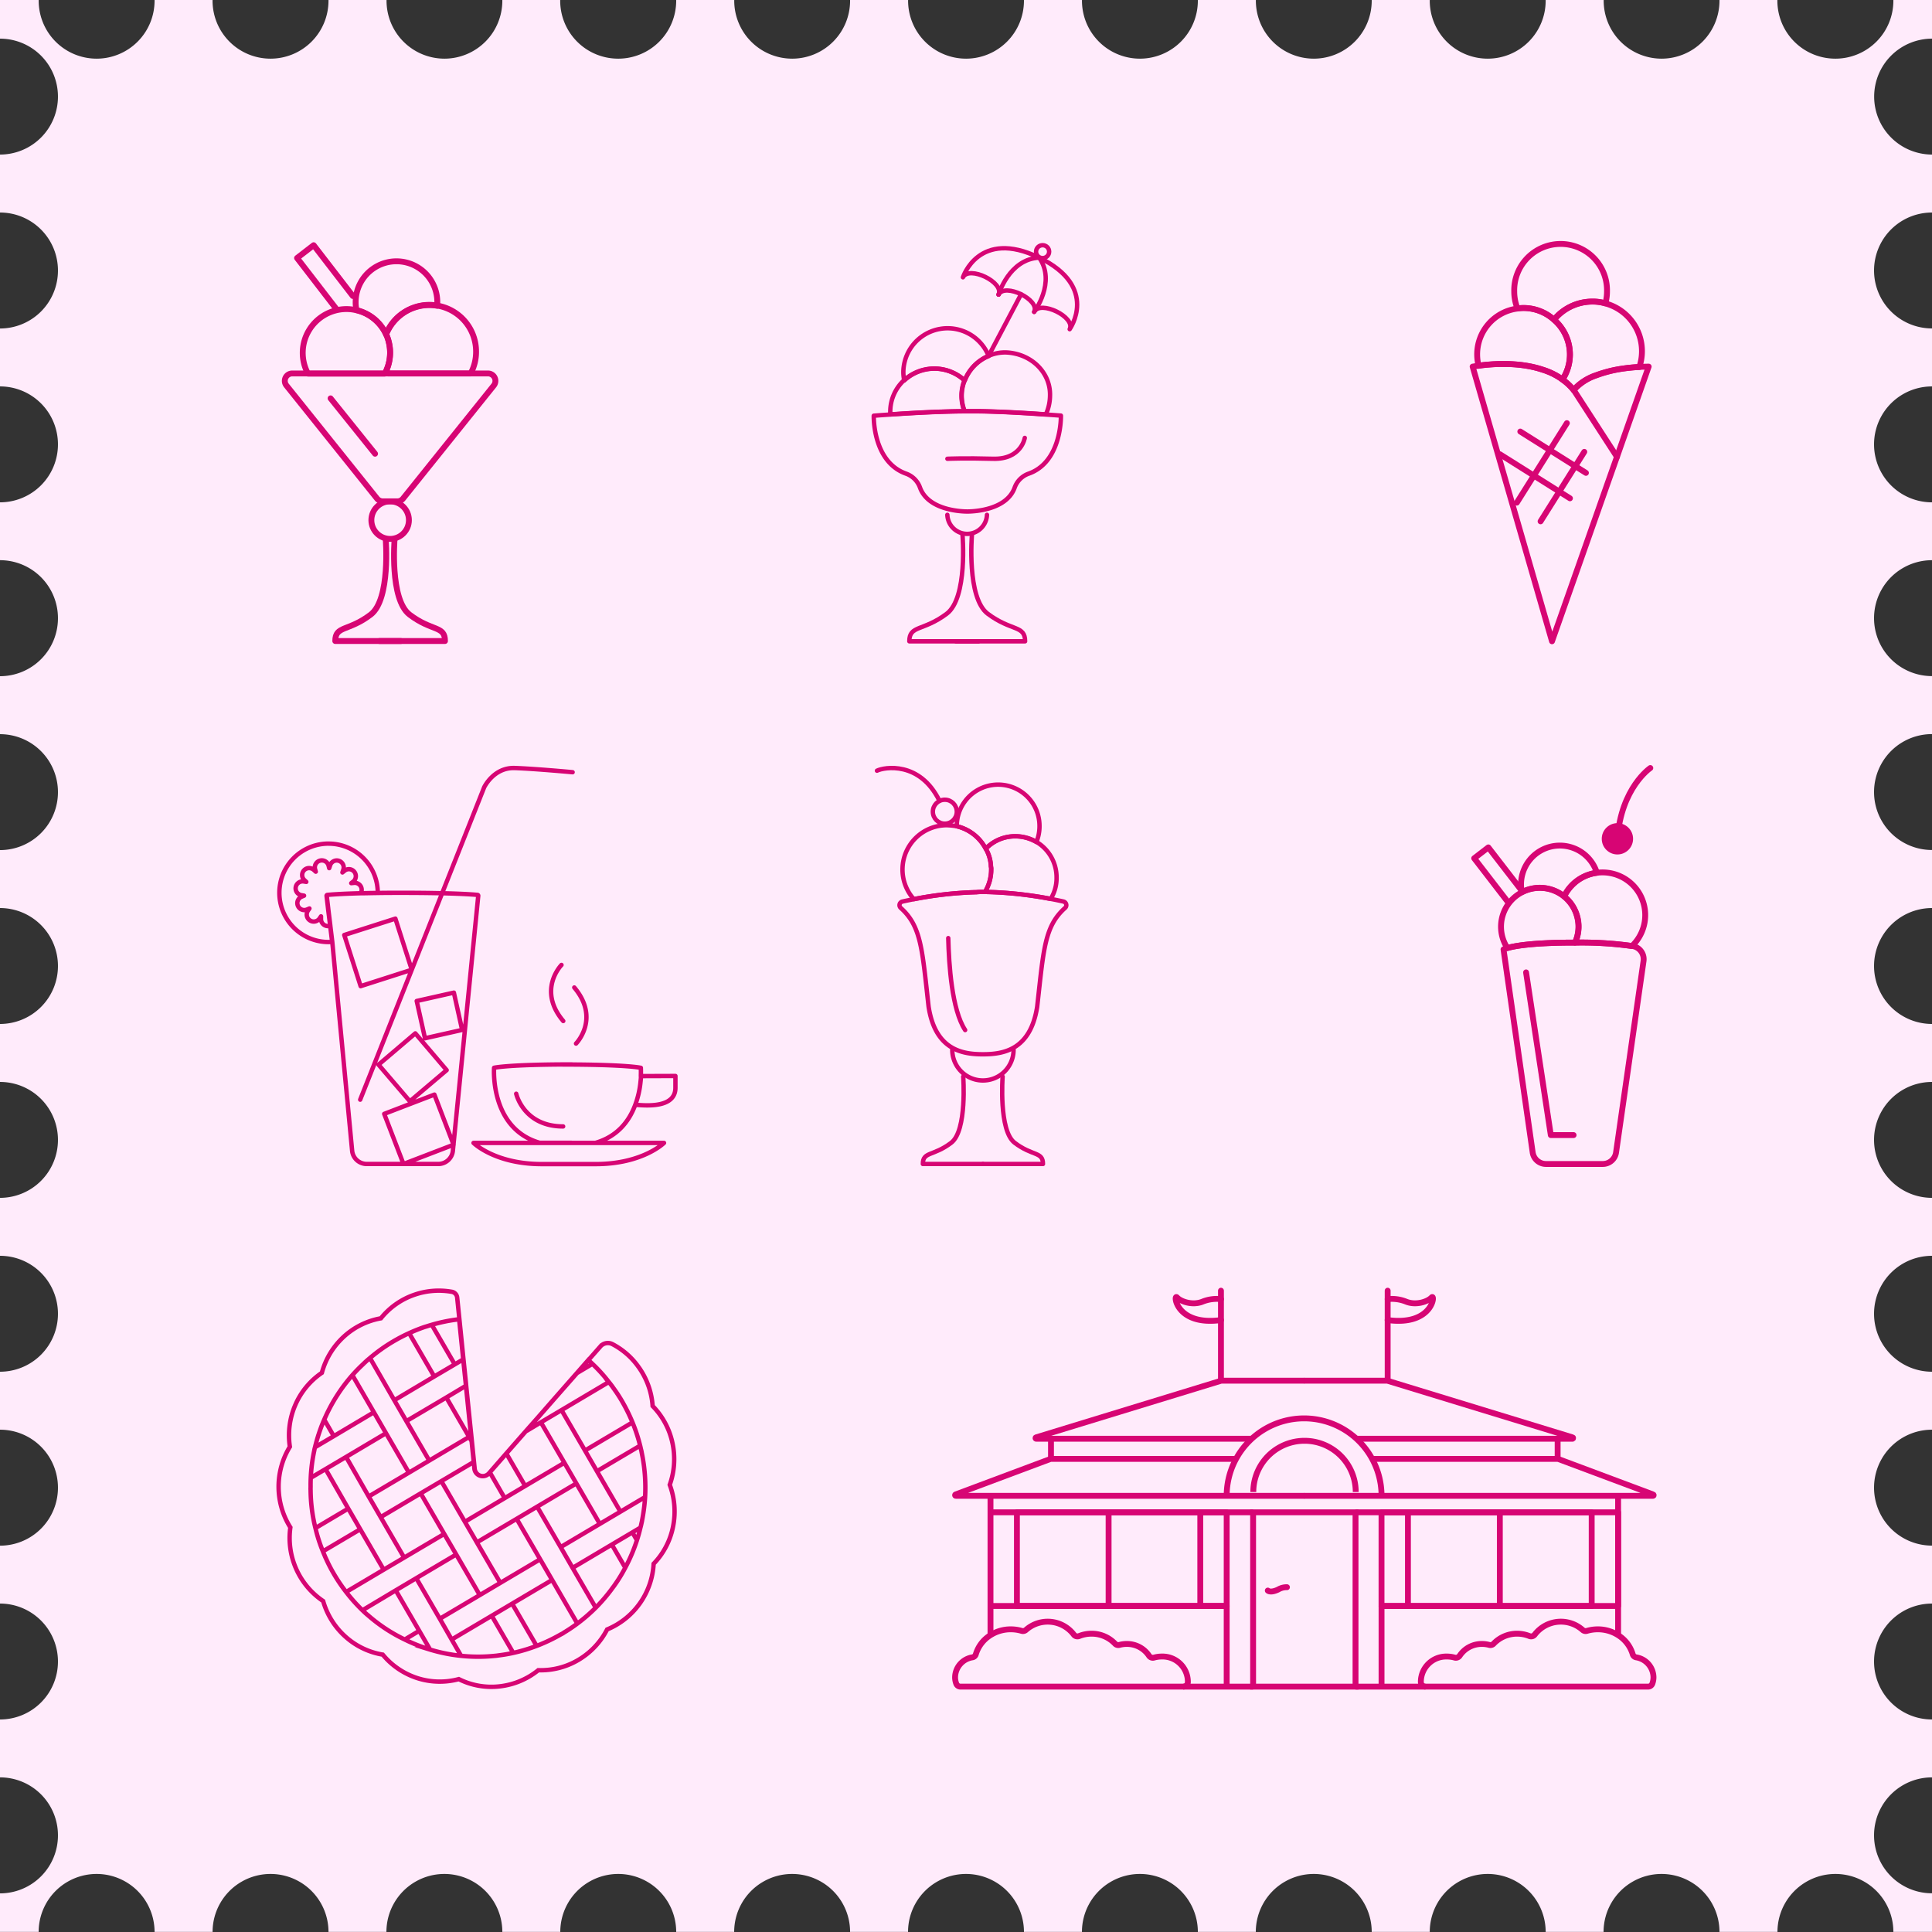 <svg xmlns="http://www.w3.org/2000/svg" viewBox="0 0 658.72 658.72"><rect x="0" y="0" width="658.72" height="658.72" fill="#333333" stroke="none"/><defs><style>.cls-1{fill:#ffebfb;}.cls-2,.cls-3,.cls-5,.cls-6,.cls-7,.cls-8{fill:none;}.cls-2,.cls-3,.cls-4,.cls-5,.cls-6,.cls-7,.cls-8{stroke:#d70574;}.cls-2,.cls-3,.cls-4,.cls-5{stroke-linecap:round;}.cls-2,.cls-3,.cls-4,.cls-8{stroke-linejoin:round;}.cls-2,.cls-6{stroke-width:1.5px;}.cls-3,.cls-4,.cls-5,.cls-7,.cls-8{stroke-width:2px;}.cls-4{fill:#d70574;}.cls-5,.cls-6,.cls-7{stroke-miterlimit:10;}</style></defs><g id="Layer_2" data-name="Layer 2"><g id="Layer_1-2" data-name="Layer 1"><path class="cls-1" d="M639,32.94A19.77,19.77,0,0,0,658.72,52.7V72.46a19.76,19.76,0,0,0,0,39.52v19.77a19.76,19.76,0,0,0,0,39.52V191a19.76,19.76,0,1,0,0,39.52v19.77a19.76,19.76,0,0,0,0,39.52V309.6a19.76,19.76,0,0,0,0,39.52v19.77a19.76,19.76,0,0,0,0,39.52v19.76a19.76,19.76,0,1,0,0,39.52v19.77a19.76,19.76,0,0,0,0,39.52v19.76a19.76,19.76,0,0,0,0,39.52V606a19.76,19.76,0,0,0,0,39.52v13.17H645.55a19.76,19.76,0,0,0-39.52,0H586.26a19.76,19.76,0,0,0-39.52,0H527a19.76,19.76,0,1,0-39.52,0H467.69a19.76,19.76,0,0,0-39.52,0H408.41a19.76,19.76,0,0,0-39.52,0H349.12a19.76,19.76,0,0,0-39.52,0H289.84a19.76,19.76,0,0,0-39.52,0H230.55a19.76,19.76,0,0,0-39.52,0H171.27a19.76,19.76,0,0,0-39.52,0H112a19.76,19.76,0,0,0-39.52,0H52.7a19.76,19.76,0,0,0-39.52,0H0V645.55a19.76,19.76,0,0,0,19.76-19.76A19.75,19.75,0,0,0,0,606V586.26A19.75,19.75,0,0,0,19.76,566.5,19.76,19.76,0,0,0,0,546.74V527a19.76,19.76,0,0,0,19.76-19.76A19.75,19.75,0,0,0,0,487.46V467.69a19.75,19.75,0,0,0,19.76-19.76A19.76,19.76,0,0,0,0,428.17V408.41a19.76,19.76,0,0,0,19.76-19.76A19.75,19.75,0,0,0,0,368.89V349.12a19.75,19.75,0,0,0,19.76-19.76A19.76,19.76,0,0,0,0,309.6V289.84a19.76,19.76,0,0,0,19.76-19.76A19.75,19.75,0,0,0,0,250.32V230.55a19.75,19.75,0,0,0,19.76-19.76A19.76,19.76,0,0,0,0,191V171.27a19.76,19.76,0,0,0,19.76-19.76A19.75,19.75,0,0,0,0,131.75V112A19.75,19.75,0,0,0,19.76,92.22,19.76,19.76,0,0,0,0,72.46V52.7A19.76,19.76,0,0,0,19.76,32.94,19.75,19.75,0,0,0,0,13.18V0H13.19c0,.08,0,.15,0,.23A19.76,19.76,0,0,0,32.94,20,19.76,19.76,0,0,0,52.7.23c0-.08,0-.15,0-.23H72.47c0,.08,0,.15,0,.23A19.76,19.76,0,0,0,92.22,20,19.76,19.76,0,0,0,112,.23c0-.08,0-.15,0-.23h19.79c0,.08,0,.15,0,.23A19.76,19.76,0,0,0,151.51,20,19.76,19.76,0,0,0,171.27.23c0-.08,0-.15,0-.23H191c0,.08,0,.15,0,.23A19.76,19.76,0,0,0,210.79,20,19.76,19.76,0,0,0,230.55.23c0-.08,0-.15,0-.23h19.79c0,.08,0,.15,0,.23A19.76,19.76,0,0,0,270.08,20,19.76,19.76,0,0,0,289.84.23c0-.08,0-.15,0-.23h19.78c0,.08,0,.15,0,.23A19.76,19.76,0,0,0,329.36,20,19.76,19.76,0,0,0,349.12.23c0-.08,0-.15,0-.23H368.9c0,.08,0,.15,0,.23A19.76,19.76,0,0,0,388.65,20,19.76,19.76,0,0,0,408.41.23c0-.08,0-.15,0-.23h19.78c0,.08,0,.15,0,.23A19.76,19.76,0,0,0,447.93,20,19.76,19.76,0,0,0,467.69.23c0-.08,0-.15,0-.23h19.79c0,.08,0,.15,0,.23A19.76,19.76,0,0,0,507.22,20,19.76,19.76,0,0,0,527,.23c0-.08,0-.15,0-.23h19.78c0,.08,0,.15,0,.23A19.76,19.76,0,0,0,566.5,20,19.76,19.76,0,0,0,586.26.23c0-.08,0-.15,0-.23H606c0,.08,0,.15,0,.23A19.76,19.76,0,0,0,625.79,20,19.76,19.76,0,0,0,645.55.23c0-.08,0-.15,0-.23h13.18V13.18A19.76,19.76,0,0,0,639,32.94Z"/><path class="cls-2" d="M194.8,389.64H184c-17.09-4.92-15.54-25.58-15.54-25.58s4.62-1.14,26.55-1.14m23.49,4c.06-1.74,0-2.84,0-2.84s-4.63-1.13-26.57-1.13m-1.16,26.72H203c7.72-2.22,11.64-7.68,13.6-13m1.94-9.77c0,.57-.07,1.18-.14,1.87a31.19,31.19,0,0,1-1.8,7.9h0c3.9.32,13.69,1.14,13.69-5.81v-4Zm-15.42,30c16,0,23.28-7.22,23.28-7.22H161.45s7.26,7.22,23.28,7.22ZM176,372.91s2.51,11.15,16,11.15M112.62,315.6l.67,5.52,6.78,71.31a5,5,0,0,0,5,4.43H149.4a5,5,0,0,0,5-4.43l8.66-87a.27.27,0,0,0-.24-.31c-1.42-.14-8.47-.71-25.6-.71-3.11,0-5.91,0-8.38.05-2.18,0-4.1.07-5.81.09m-11-16.92a16.78,16.78,0,1,0,0,33.56,10,10,0,0,0,1.21-.08l-.67-5.52-.71-5.72v-.05l-.52-4.39a.3.3,0,0,1,.26-.31c.93-.09,4.29-.38,11.39-.57,1.71,0,3.63-.07,5.81-.09v-.05A16.79,16.79,0,0,0,112.08,287.64Zm-.43,17.49c.93-.09,4.29-.38,11.39-.57a2.32,2.32,0,0,0,.31-1.45,2.36,2.36,0,0,0-2.64-2.08l-.9.09.69-.54a2.38,2.38,0,0,0,.33-3.35,2.34,2.34,0,0,0-3.32-.33l-.71.57.28-.86a2.37,2.37,0,1,0-4.5-1.47l-.29.86-.21-.86a2.38,2.38,0,0,0-4.61,1.21l.24.86-.66-.6a2.37,2.37,0,0,0-3.21,3.49l.64.59-.85-.14a2.39,2.39,0,0,0-2.75,1.95,2.37,2.37,0,0,0,1.94,2.73l.9.16-.85.36a2.37,2.37,0,0,0,.93,4.55,2.57,2.57,0,0,0,.92-.19l.83-.35-.5.73a2.37,2.37,0,0,0,.62,3.3,2.29,2.29,0,0,0,1.33.43,2.39,2.39,0,0,0,2-1.05l.5-.73,0,.88a2.37,2.37,0,0,0,2.31,2.44h.07a1.91,1.91,0,0,0,.8-.16l-.71-5.72v-.05l-.52-4.39A.3.3,0,0,1,111.65,305.13Zm83.63-41.83s-12.46-1.17-19.7-1.43-10.46,6.59-10.46,6.59L122.81,374.93m12-61.72-17.43,5.58,5.58,17.44,17.43-5.59Zm13.3,60L131,379.78l6.57,17.08,17.08-6.56Zm6.64-34.77-12.67,2.85L144.9,354l12.67-2.85Zm-15,37.05,12.54-10.62L141.6,352.33,129.06,363ZM191.44,329s-8.36,8.49.6,19.12m4.36,7.69s8.36-8.48-.6-19.12"/><path class="cls-2" d="M354.42,281.62a14,14,0,0,1-1.06,5.47,14.3,14.3,0,0,0-7.22-1.94,13.84,13.84,0,0,0-10.05,4.23,15.08,15.08,0,0,0-9.87-7.67v-.09a14.1,14.1,0,1,1,28.2,0Z"/><path class="cls-2" d="M360.24,299.25a13.44,13.44,0,0,1-2,7.23,131.82,131.82,0,0,0-22.39-2.38,14.85,14.85,0,0,0,2.12-7.67,3.27,3.27,0,0,0-.09-1,13.17,13.17,0,0,0-1.76-6.08,13.84,13.84,0,0,1,10.05-4.23,14.3,14.3,0,0,1,7.22,1.94A14.05,14.05,0,0,1,360.24,299.25Z"/><path class="cls-2" d="M337.94,296.43a14.85,14.85,0,0,1-2.12,7.67h-.7a17.91,17.91,0,0,0-2.2.09,127.39,127.39,0,0,0-21.34,2.38,15.11,15.11,0,0,1,11.2-25.21,23.74,23.74,0,0,1,3.44.35,15.08,15.08,0,0,1,9.87,7.67,13.17,13.17,0,0,1,1.76,6.08A3.27,3.27,0,0,1,337.94,296.43Z"/><path class="cls-2" d="M362.59,307.38a1.27,1.27,0,0,1,.54,2.19c-7.06,6.3-7.31,14.26-9.5,33.67-2.29,14.72-11.46,16.22-18.51,16.22s-16.22-1.5-18.51-16.22c-2.19-19.4-2.44-27.36-9.48-33.66a1.26,1.26,0,0,1,.55-2.19c1-.23,2.35-.51,3.9-.82a127.39,127.39,0,0,1,21.34-2.38,17.91,17.91,0,0,1,2.2-.09h.7a131.82,131.82,0,0,1,22.39,2.38C360,306.81,361.45,307.13,362.59,307.38Z"/><path class="cls-2" d="M345.58,357.94a10.45,10.45,0,0,1-20.9,0"/><path class="cls-2" d="M328.41,367.07s1.39,18.39-4.09,22.56c-6.13,4.66-9.67,2.94-9.67,7.23h20.48"/><path class="cls-2" d="M341.85,367.07s-1.39,18.39,4.09,22.56c6.12,4.66,9.66,2.94,9.66,7.23H335.13"/><circle class="cls-2" cx="322.14" cy="276.75" r="4.08"/><path class="cls-2" d="M299,262.77c2.44-1.21,14.58-3.38,21.29,10.23"/><path class="cls-2" d="M323.31,319.85c.22,9,1.2,24.41,5.76,31.35"/><path class="cls-3" d="M560.36,327.73,551,392.93a4.58,4.58,0,0,1-4.53,3.93H527.11a4.59,4.59,0,0,1-4.54-3.93l-9.94-69.23a6.23,6.23,0,0,1,1.32-.47c2.28-.67,8.1-1.76,21.32-1.85H537a123,123,0,0,1,19.38,1.16h0l.21,0A4.56,4.56,0,0,1,560.36,327.73Z"/><path class="cls-3" d="M537.7,319.57a12.22,12.22,0,0,1-.67,1.81h-1.76c-13.22.09-19,1.18-21.32,1.85a13.23,13.23,0,1,1,24-10A12.89,12.89,0,0,1,537.7,319.57Z"/><path class="cls-3" d="M544.46,297.58a14.47,14.47,0,0,0-11.15,8.05,13.22,13.22,0,0,0-14.43-1.45,13,13,0,0,1,.24-6.31,13.23,13.23,0,0,1,25.34-.29Z"/><path class="cls-3" d="M560.94,312a14.55,14.55,0,0,1-4.51,10.55h0A123,123,0,0,0,537,321.38a12.22,12.22,0,0,0,.67-1.81,12.89,12.89,0,0,0,.22-6.31,13.21,13.21,0,0,0-4.61-7.63,14.47,14.47,0,0,1,11.15-8.05,13.54,13.54,0,0,1,1.94-.13A14.55,14.55,0,0,1,560.94,312Z"/><polyline class="cls-3" points="520.32 331.54 528.75 387.01 536.52 387.01"/><polyline class="cls-3" points="513.99 307.36 502.63 292.63 507.45 288.92 518.81 303.64"/><circle class="cls-4" cx="551.46" cy="285.99" r="4.34"/><path class="cls-3" d="M562.68,261.86s-9.94,6.68-11.22,24.13"/><path class="cls-3" d="M562.12,125l-10.81,30.75-3.4,9.62-18.75,53.27L502.1,125s.74-.14,2-.3c.94-.17,2.19-.31,3.62-.42,4.81-.39,11.92-.39,18.36,1.8a23.24,23.24,0,0,1,6.61,3.29,19.21,19.21,0,0,1,3.82,3.57,17.91,17.91,0,0,1,7.65-5,43.62,43.62,0,0,1,8.38-2.16,60.93,60.93,0,0,1,6.36-.66C560.88,125,562.12,125,562.12,125Z"/><line class="cls-3" x1="536.54" y1="132.95" x2="551.31" y2="155.76"/><line class="cls-3" x1="534.23" y1="144.27" x2="517.17" y2="171.38"/><line class="cls-3" x1="540.17" y1="154.06" x2="525.26" y2="177.75"/><line class="cls-3" x1="511.41" y1="154.88" x2="535.28" y2="169.9"/><line class="cls-3" x1="518.35" y1="147.14" x2="540.73" y2="161.23"/><path class="cls-3" d="M535.27,120.82a15.71,15.71,0,0,1-2.54,8.57,23.24,23.24,0,0,0-6.61-3.29c-6.44-2.19-13.55-2.19-18.36-1.8-1.43.11-2.68.25-3.62.42a15.33,15.33,0,0,1-.5-3.9,15.74,15.74,0,0,1,13.75-15.62,13.14,13.14,0,0,1,2.07-.17,15.58,15.58,0,0,1,10.39,4,15.69,15.69,0,0,1,5.42,11.84Z"/><path class="cls-3" d="M559.83,119.74a16.6,16.6,0,0,1-.89,5.39,60.93,60.93,0,0,0-6.36.66A43.62,43.62,0,0,0,544.2,128a17.91,17.91,0,0,0-7.65,5,19.21,19.21,0,0,0-3.82-3.57,15.71,15.71,0,0,0,2.54-8.57A15.69,15.69,0,0,0,529.85,109a16.94,16.94,0,0,1,13.08-6.16,15.4,15.4,0,0,1,4.43.61A16.88,16.88,0,0,1,559.83,119.74Z"/><path class="cls-3" d="M547.91,99.42a14.76,14.76,0,0,1-.55,4,15.4,15.4,0,0,0-4.43-.61A16.94,16.94,0,0,0,529.85,109a15.58,15.58,0,0,0-10.39-4,13.14,13.14,0,0,0-2.07.17,15.56,15.56,0,0,1-1.11-5.78,15.82,15.82,0,1,1,31.63,0Z"/><path class="cls-2" d="M331.38,182.4s-1.83,21.44,5.39,26.86c8.08,6.06,12.74,3.83,12.74,9.4h-23.6"/><path class="cls-2" d="M328.17,182.4s1.84,21.44-5.39,26.86c-8.08,6.06-12.74,3.83-12.74,9.4h23.6"/><path class="cls-2" d="M309,161.52a7.83,7.83,0,0,1,4.7,4.79c2.92,7.86,14.63,8.09,16.12,8.09s13.22-.23,16.11-8.09a7.88,7.88,0,0,1,4.72-4.79c11.49-4,11.07-19.82,11.07-19.82s-2-.15-5.12-.36c-5.55-.39-14.74-1-22.94-1.1-1.32,0-2.59,0-3.84,0h-.91c-3.63,0-7.62.14-11.46.3-5.21.22-10.19.54-13.82.79-3.47.23-5.72.41-5.72.41S297.45,157.48,309,161.52Z"/><path class="cls-2" d="M327.9,135a14.45,14.45,0,0,0,1,5.18h.91c1.25,0,2.52,0,3.84,0,8.2.14,17.39.71,22.94,1.1A15.69,15.69,0,0,0,358,135c.29-7.93-6.37-14.5-15.05-14.84a14.11,14.11,0,0,0-5.9,1.18,14.89,14.89,0,0,0-8.13,8.34A14,14,0,0,0,327.9,135Z"/><path class="cls-2" d="M303.54,140.5a4.09,4.09,0,0,0,0,.79c3.63-.25,8.61-.57,13.82-.79,3.84-.16,7.83-.28,11.46-.3a14.45,14.45,0,0,1-1-5.18,14,14,0,0,1,1-5.32,15.21,15.21,0,0,0-20.65,0v0A14.61,14.61,0,0,0,303.54,140.5Z"/><path class="cls-2" d="M308,126.73a13.79,13.79,0,0,0,.31,3,15.21,15.21,0,0,1,20.65,0,14.89,14.89,0,0,1,8.13-8.34A15.09,15.09,0,0,0,308,126.73Z"/><line class="cls-2" x1="337.05" y1="121.36" x2="348.14" y2="100.33"/><path class="cls-2" d="M352.6,106.34c2.06-4.12,14.18,1.78,12.11,5.9,0,0,10.23-14.37-10.39-24.4s-26,6.71-26,6.71c2.06-4.12,14.18,1.77,12.12,5.89"/><path class="cls-2" d="M340.48,100.44c2.06-4.12,14.18,1.78,12.12,5.9,0,0,7.58-10.09,1.72-18.5"/><path class="cls-2" d="M340.48,100.44s3.51-12.07,13.84-12.6"/><ellipse class="cls-2" cx="355.48" cy="85.8" rx="2.23" ry="2.2"/><path class="cls-2" d="M349.4,149.3s-1.15,7.4-10.84,7.12-15.54,0-15.54,0"/><path class="cls-2" d="M323,175.53a6.76,6.76,0,0,0,13.51,0"/><path class="cls-3" d="M131.5,183.74s1.73,20.61-5.12,25.82c-7.65,5.82-12.07,3.68-12.07,9h22.37"/><path class="cls-3" d="M134.54,183.74s-1.74,20.61,5.11,25.82c7.65,5.82,12.07,3.68,12.07,9H129.35"/><path class="cls-3" d="M133,120.23a14.87,14.87,0,0,1-1.24,6c-.18.39-.36.79-.57,1.15H105a14.93,14.93,0,0,1,13.11-22,14,14,0,0,1,3.46.42A14.82,14.82,0,0,1,131.64,114a12.79,12.79,0,0,1,.92,2.65A14.71,14.71,0,0,1,133,120.23Z"/><path class="cls-3" d="M149.1,103a10.64,10.64,0,0,1-.07,1.26,14.14,14.14,0,0,0-2.63-.24,15.91,15.91,0,0,0-14.76,10,14.82,14.82,0,0,0-10.09-8.29,11.52,11.52,0,0,1-.29-2.72,13.92,13.92,0,0,1,27.84,0Z"/><path class="cls-3" d="M162.32,119.91a15.62,15.62,0,0,1-1.84,7.42H132.33a9.4,9.4,0,0,1-.56-1.15,14.87,14.87,0,0,0,1.24-6,14.71,14.71,0,0,0-.45-3.59,12.79,12.79,0,0,0-.92-2.65,15.91,15.91,0,0,1,14.76-10,14.14,14.14,0,0,1,2.63.24A15.89,15.89,0,0,1,162.32,119.91Z"/><polyline class="cls-3" points="114.63 105.28 101.28 87.97 106.94 83.6 120.29 100.92"/><path class="cls-5" d="M168.35,131.45,137.41,170a2.49,2.49,0,0,1-2,.94h-4.85a2.59,2.59,0,0,1-2-.94L97.67,131.45a2.53,2.53,0,0,1,2-4.12h66.72A2.53,2.53,0,0,1,168.35,131.45Z"/><line class="cls-5" x1="112.71" y1="135.82" x2="127.88" y2="154.7"/><circle class="cls-5" cx="133.02" cy="177.34" r="6.4"/><path class="cls-6" d="M229.48,520.49a25.24,25.24,0,0,1-6.62,12.68A25.75,25.75,0,0,1,207,555.57a25.8,25.8,0,0,1-9.76,10.36,25.16,25.16,0,0,1-13.71,3.53h0a25.38,25.38,0,0,1-13.1,5.5,24.72,24.72,0,0,1-14-2.46,25.1,25.1,0,0,1-14.17-.35,25.43,25.43,0,0,1-11.76-8A25.18,25.18,0,0,1,117.75,558a25.78,25.78,0,0,1-7.57-12.11A25.95,25.95,0,0,1,99,520.78a26.06,26.06,0,0,1-.17-27.51,26,26,0,0,1,1.84-14.21,25.48,25.48,0,0,1,9.07-11,25.85,25.85,0,0,1,7.4-12.24,25.29,25.29,0,0,1,12.73-6.34,25.11,25.11,0,0,1,11.66-8.11,25.47,25.47,0,0,1,12.58-.92,2.23,2.23,0,0,1,1.77,2l.75,7.32,1.4,13.74.84,8.07.08.89h0l1.74,17,.19,1.84.73,7.14.23,2.29a2.8,2.8,0,0,0,4.89,1.6L167,502l5.66-6.44,6.67-7.61,4.08-4.61,5.66-6.47,7.71-8.77,3.78-4.31,4.14-4.71a3.37,3.37,0,0,1,4.11-.79,25.17,25.17,0,0,1,8.78,7.61,25.86,25.86,0,0,1,4.93,13.49,25.51,25.51,0,0,1,6.75,12.57,25.94,25.94,0,0,1-.92,14.29A25.91,25.91,0,0,1,229.48,520.49ZM218.8,495.32c-.06-.36-.12-.7-.21-1s-.2-.93-.33-1.4a56.61,56.61,0,0,0-2.63-8,60.25,60.25,0,0,0-3.45-7,49.85,49.85,0,0,0-3-4.61c-.19-.29-.4-.57-.58-.82-.34-.44-.67-.89-1.05-1.33a51,51,0,0,0-5.62-6.2c-.44-.44-.9-.84-1.36-1.24l-3.78,4.31-7.71,8.77-5.66,6.47-4.08,4.61-6.67,7.61L167,502l-.26.29a2.84,2.84,0,0,1-5-1.61l-.22-2.19-.73-7.14-.19-1.84-1.74-17h0l-.08-.89-.84-8.07-1.4-13.74a55.38,55.38,0,0,0-9.32,1.88c-.6.17-1.21.36-1.79.55-.34.1-.67.19-1,.31a58.79,58.79,0,0,0-10.36,4.82,56.24,56.24,0,0,0-8,5.71c-.44.36-.86.72-1.28,1.1-.25.23-.5.46-.75.72a54.15,54.15,0,0,0-4,4.08,57.48,57.48,0,0,0-9.28,14.56l-.27.61c-.06.13-.1.26-.17.38a58.85,58.85,0,0,0-2.92,8.92,8.27,8.27,0,0,0-.25,1.12A56.38,56.38,0,0,0,105.9,507a9.73,9.73,0,0,0,0,1.08A55.18,55.18,0,0,0,107.55,521a51,51,0,0,0,2.57,8c.19.53.42,1,.65,1.57.12.31.27.61.42.93a51.56,51.56,0,0,0,2.52,4.9,55.55,55.55,0,0,0,4.35,6.45,56.58,56.58,0,0,0,6.56,7.16c.27.23.52.47.82.7A54.94,54.94,0,0,0,138,559a53.43,53.43,0,0,0,7.19,2.94c.34.12.67.25,1,.36a56.2,56.2,0,0,0,11.07,2.26,55.25,55.25,0,0,0,11.5,0,9.94,9.94,0,0,0,1.08-.13c1.74-.21,3.45-.49,5.16-.87a57.74,57.74,0,0,0,16.34-6.38,2.84,2.84,0,0,0,.49-.25,2.93,2.93,0,0,0,.45-.3,56.76,56.76,0,0,0,10.89-8.54A56.11,56.11,0,0,0,209,541.2c.23-.29.44-.57.63-.86a51.36,51.36,0,0,0,3.51-5.75,56.37,56.37,0,0,0,4-9.37c.46-1.43.88-2.89,1.21-4.35.15-.53.28-1.06.38-1.59a9,9,0,0,0,.21-1l0,0a61.29,61.29,0,0,0,1-7.78A57.65,57.65,0,0,0,218.8,495.32ZM167,502l5.07,8.78m24.79,42.8-8.58-14.84v0l-4.1-7.07-8-13.78m-36.59-63.19,8.52,14.7m12.71,22-.85-1.45-7.76-13.41m26.87,30.14-6.42-11.08m30.48,52.59-7.87-13.55-4.08-7.08,0,0-8-13.77m-35.92-62,7.87,13.56M175,563.56l-7.33-12.65m-28.27-48.82-7.78-13.42-4.11-7.1-7.32-12.64m43.38,74.91-8-13.8L151.46,523l-8-13.79m31.18,37.6,8.34,14.4m-36.63-63.23-7.78-13.42-4.09-7.07L126.14,463m44.42,76.64-8-13.79-4.1-7.07-8-13.8m-19.66,30.17-8-13.79-4.11-7.09L111,500.89m35.64,61.54-3.69-6.37-8-13.78m7-4.15,8,13.79L154,559l3.22,5.57m-43.4-74.89-3.22-5.57m27.19,46.95v0l-8-13.79-4.1-7.08L118,496.75m66.41-11.82,8,13.78,0,0,4.1,7.07,8,13.79m8.7,15-4.58-7.9v0m2.92-11.23-8-13.79-4.1-7.09-8-13.78m24.19,41.74,1.57,2.7m-9.57-54.05-16.19,9.61-7,4.15-5,3M122.84,521.4h0l-12.7,7.51m51.44-30.47L150.48,505l-7,4.14-13.64,8.09M202,465h0l-5.14,3.07m-36.16,21.41-.65.39-13.63,8.08-7,4.16-13.65,8.08M107.55,521l11.18-6.64M155.57,530l-13.65,8.09-7,4.15L123.61,549m72.85-43.19-13.27,7.87-7,4.15-13.64,8.07m55.7-33-14.79,8.76m-85.41,41.11,12.76-7.57,7-4.13v0L151.46,523m40.9-24.22-13.26,7.85-7,4.15-13.63,8.09m57.22-33.92-16.31,9.66M188.3,538.67l-13.65,8.09-7,4.15L154,559m64.33-38.14-2.79,1.66-7,4.15-13.26,7.87M142.9,556.06,138,559m46.24-27.4-13.64,8.08-7,4.16-13.64,8.08m41.28-24.48,13.25-7.85,7-4.15,8.44-5M131.6,488.67,118,496.75h0l-7,4.14-5,2.95m32.6-19.33,13.65-8.07,6.68-4m-.92-9-2.85,1.69-7,4.13-13.64,8.11m-27,16,6.31-3.73,13.64-8.11h0"/><polyline class="cls-7" points="551.7 509.96 551.7 515.63 551.7 547.57 551.7 557.33"/><polyline class="cls-7" points="486.04 575.06 473.4 575.06 462.17 575.06"/><path class="cls-7" d="M444.64,510h119c.22,0,.26-.37,0-.45l-32.45-12.14h-63.7"/><line class="cls-7" x1="531.08" y1="490.55" x2="531.08" y2="497.36"/><path class="cls-7" d="M462.24,490.55h73.92c.22,0,.27-.39.05-.46L473,470.75H444.64"/><line class="cls-5" x1="473.13" y1="470.06" x2="473.13" y2="440.06"/><path class="cls-5" d="M473.13,442.94a13,13,0,0,1,6.31.87c3.38,1.35,7.33,0,8.68-1.45s.49,9.84-15,7.72"/><rect class="cls-8" x="471.03" y="515.64" width="71.66" height="31.94"/><rect class="cls-7" x="427.25" y="515.63" width="34.92" height="59.43"/><polyline class="cls-7" points="337.71 557.9 337.71 548.58 337.71 515.78 337.71 509.96"/><line class="cls-7" x1="427.25" y1="575.06" x2="403.38" y2="575.06"/><path class="cls-7" d="M444.78,510H325.83c-.22,0-.26-.37-.06-.45l32.45-12.14h63.22"/><line class="cls-7" x1="358.34" y1="490.55" x2="358.34" y2="497.36"/><path class="cls-7" d="M426.76,490.55h-73.5c-.23,0-.27-.39-.05-.46l63.18-19.34h28.39"/><line class="cls-5" x1="416.29" y1="470.06" x2="416.29" y2="440.06"/><path class="cls-5" d="M416.29,442.94a13,13,0,0,0-6.31.87c-3.38,1.35-7.33,0-8.68-1.45s-.49,9.84,15,7.72"/><rect class="cls-8" x="346.72" y="515.63" width="71.52" height="31.94"/><polyline class="cls-8" points="337.71 547.57 345.17 547.57 409.63 547.57 418.24 547.57 418.24 575.06"/><polyline class="cls-8" points="471.75 547.57 471.75 547.57 543.41 547.57 551.7 547.57 551.7 515.63 543.41 515.63 471.75 515.63 462.17 515.63"/><polyline class="cls-8" points="427.25 515.63 417.67 515.63 346.01 515.63 337.71 515.63"/><path class="cls-7" d="M418.24,510a26.4,26.4,0,0,1,52.8,0"/><path class="cls-7" d="M427.32,508.7a17.46,17.46,0,0,1,34.92,0"/><line class="cls-7" x1="377.98" y1="515.63" x2="377.98" y2="547.57"/><line class="cls-7" x1="511.37" y1="515.24" x2="511.37" y2="547.17"/><path class="cls-3" d="M438.79,541.16a5.66,5.66,0,0,0-3,.8c-2.7,1.27-3.53.35-3.53.35"/><line class="cls-8" x1="409.24" y1="515.64" x2="409.24" y2="547.57"/><line class="cls-8" x1="471.04" y1="547.57" x2="471.04" y2="575.06"/><line class="cls-8" x1="480.04" y1="547.57" x2="480.04" y2="515.63"/><path class="cls-7" d="M405,573.13c0,.15,0,.3,0,.45a1.57,1.57,0,0,1-1.57,1.48H327.51a1.54,1.54,0,0,1-1.47-1,6.11,6.11,0,0,1-.4-2.22,7,7,0,0,1,5.91-6.77,1.47,1.47,0,0,0,1.15-1,11.59,11.59,0,0,1,4.4-6.16,12.85,12.85,0,0,1,7.51-2.39,13,13,0,0,1,3.72.53,1.54,1.54,0,0,0,1.49-.34,11.18,11.18,0,0,1,16.28,1.59,1.55,1.55,0,0,0,1.84.52,11.17,11.17,0,0,1,4.19-.81,11,11,0,0,1,8.05,3.41,1.49,1.49,0,0,0,1.49.42,9.37,9.37,0,0,1,2.5-.33,9,9,0,0,1,7.58,4,1.56,1.56,0,0,0,1.77.64,9.67,9.67,0,0,1,2.54-.35A8.64,8.64,0,0,1,405,573.13Z"/><path class="cls-7" d="M484.45,573.13a3.39,3.39,0,0,0,0,.45,1.56,1.56,0,0,0,1.57,1.48h75.87a1.54,1.54,0,0,0,1.47-1,6.33,6.33,0,0,0,.4-2.22,7,7,0,0,0-5.92-6.77,1.5,1.5,0,0,1-1.15-1,11.57,11.57,0,0,0-4.39-6.16,12.87,12.87,0,0,0-7.51-2.39,13,13,0,0,0-3.72.53,1.53,1.53,0,0,1-1.49-.34,11.19,11.19,0,0,0-16.29,1.59,1.54,1.54,0,0,1-1.83.52,11.26,11.26,0,0,0-4.2-.81,11,11,0,0,0-8,3.41,1.49,1.49,0,0,1-1.49.42,9.42,9.42,0,0,0-2.5-.33,9,9,0,0,0-7.58,4,1.57,1.57,0,0,1-1.77.64,9.67,9.67,0,0,0-2.54-.35A8.65,8.65,0,0,0,484.45,573.13Z"/></g></g></svg>